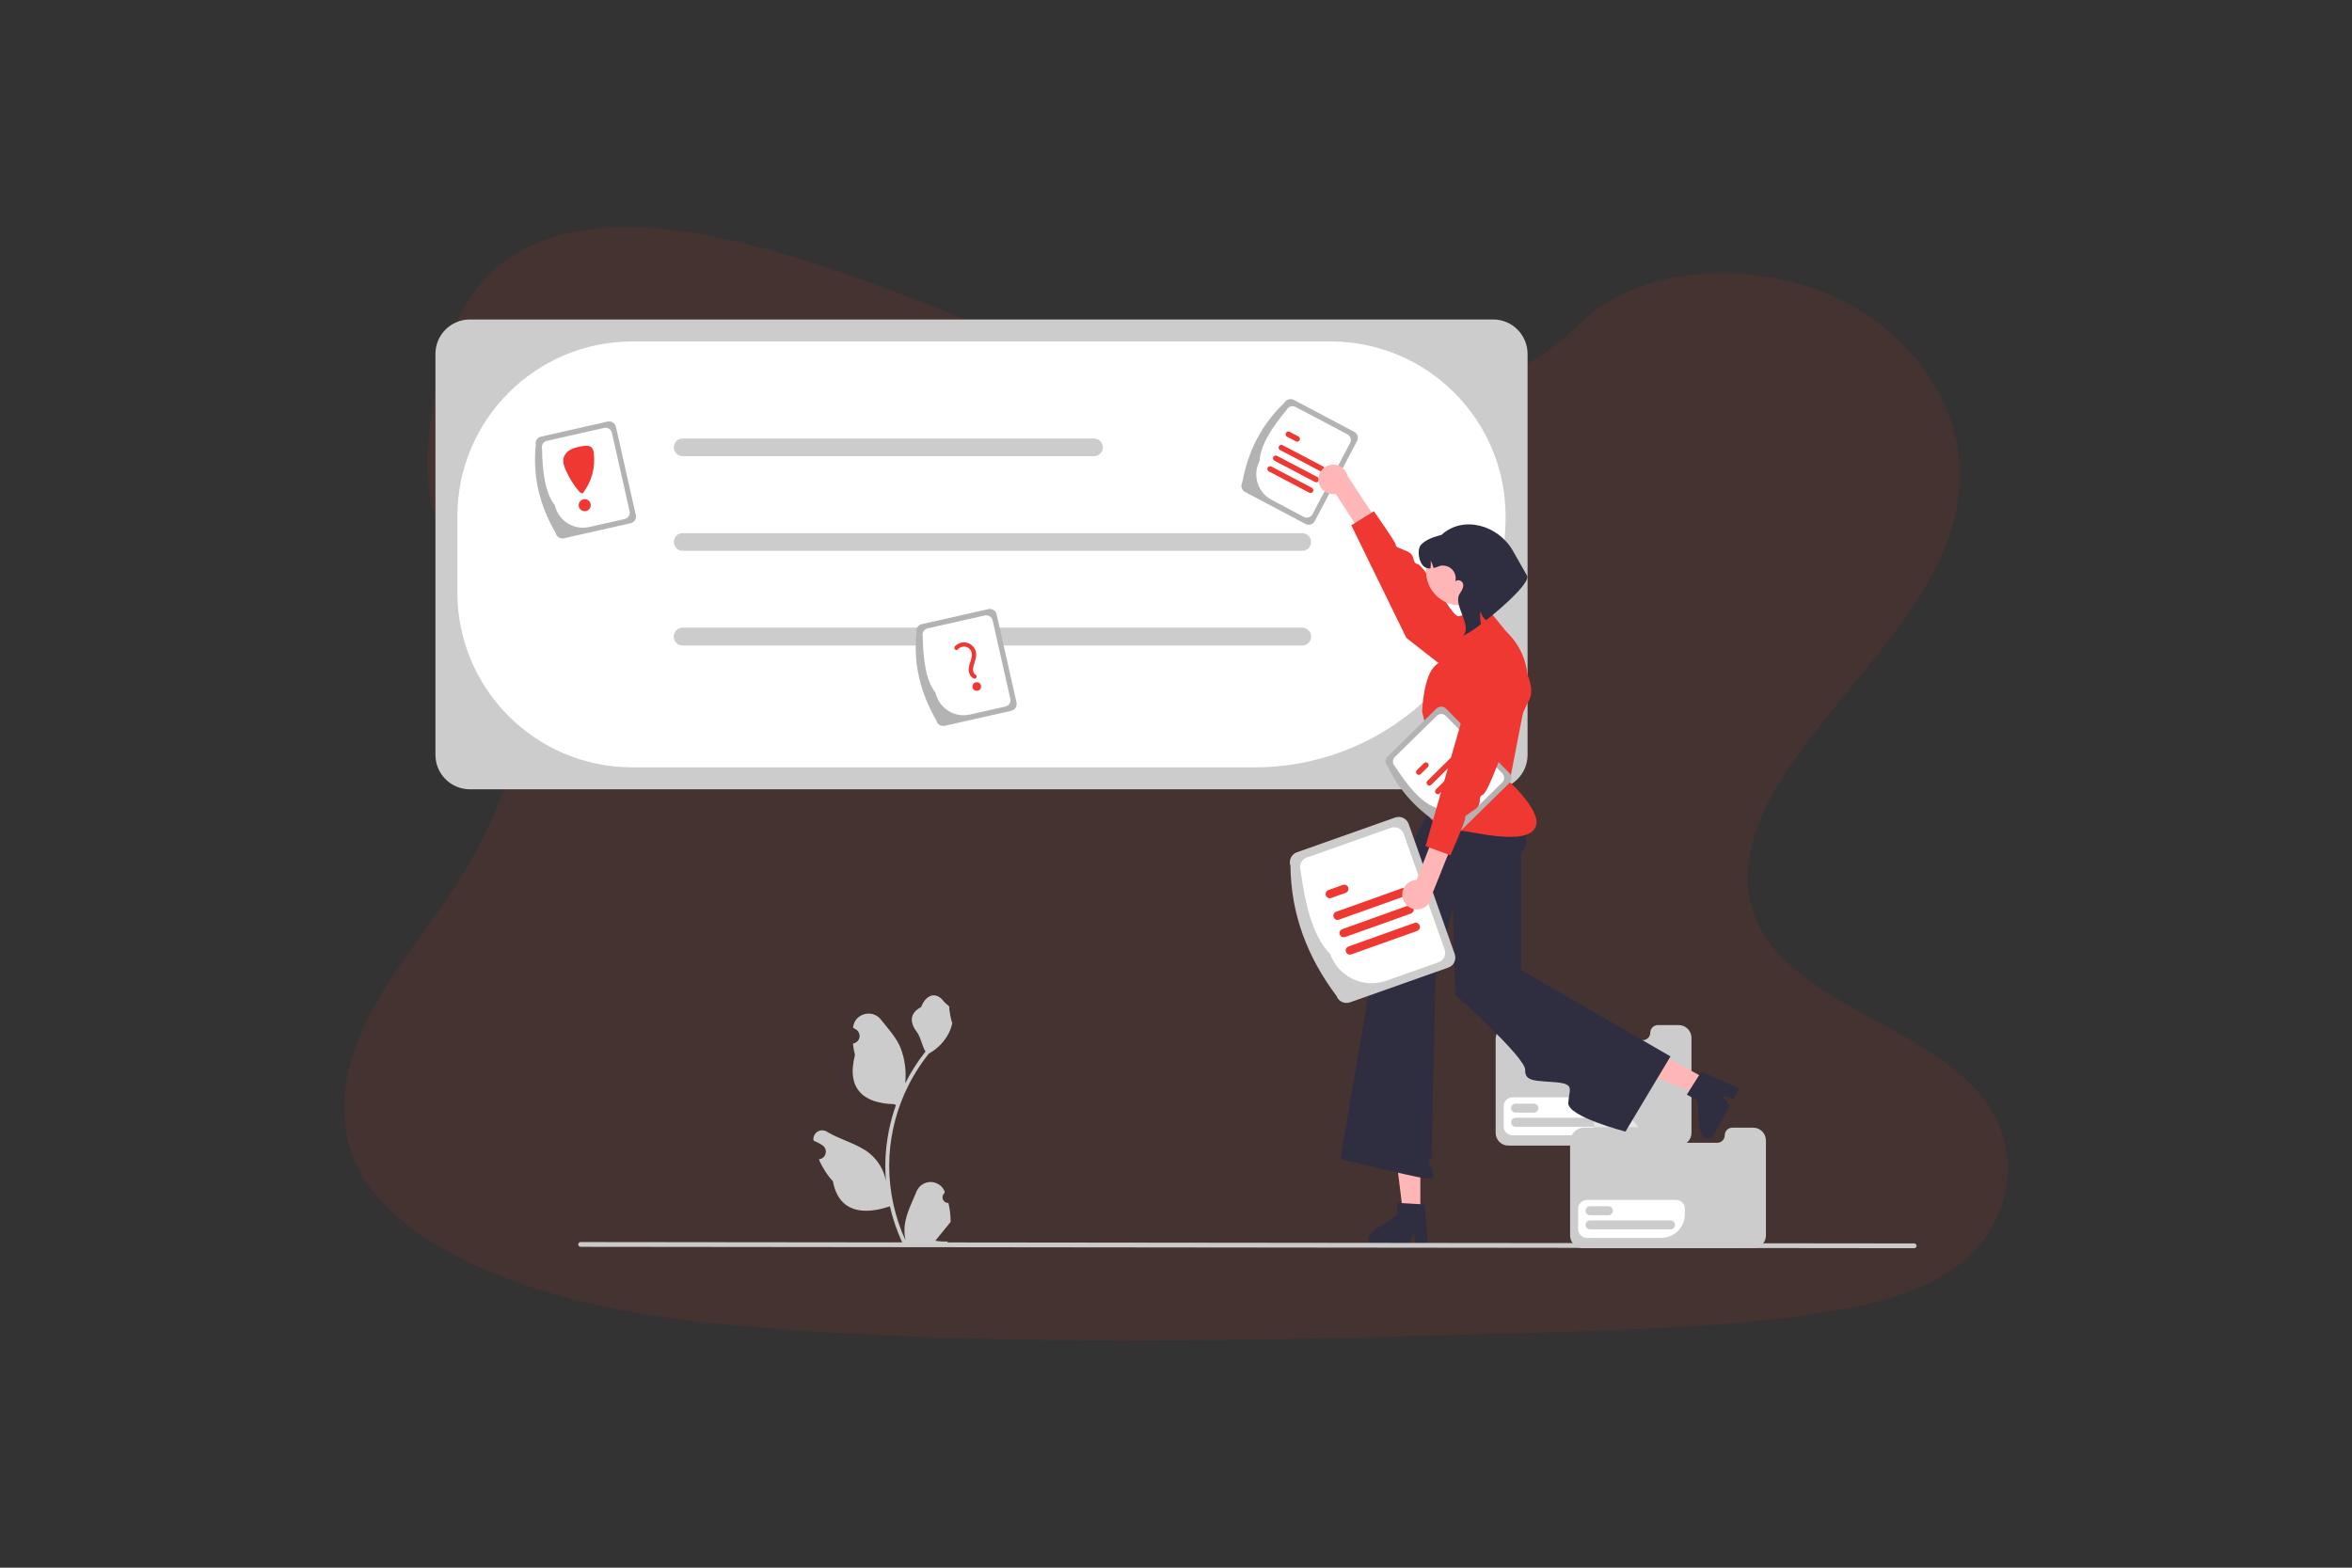 <?xml version="1.0" encoding="UTF-8"?> <svg xmlns="http://www.w3.org/2000/svg" viewBox="0 0 900 600"><rect x="0" y="0" width="900" height="600" fill="#333333" stroke="none"/><defs><style>.cls-1,.cls-2{fill:#ee3831;}.cls-3{fill:#e6e6e6;}.cls-4{fill:#fff;}.cls-5{fill:#ffb6b6;}.cls-6{fill:#b3b3b3;}.cls-7{fill:#ccc;}.cls-8{fill:#cacaca;}.cls-9{fill:#2f2e41;}.cls-2{isolation:isolate;opacity:.1;}</style></defs><g id="Layer_1"><path class="cls-2" d="M751.25,482.72c-14.09,11.69-34.14,16.53-53.54,19.58l-3.26,.5c-20.26,3.02-40.74,4.63-61.29,5.61-11,.53-21.99,.91-32.99,1.24l-8.62,.25c-11.19,.33-22.4,.66-33.63,.98-11,.31-21.99,.61-32.99,.88-14.08,.34-28.16,.63-42.25,.86-11,.17-21.99,.29-32.99,.36-14.09,.08-28.17,.05-42.25-.08-11-.11-22-.3-32.99-.58-14.09-.36-28.17-.89-42.25-1.59-9.55-.47-19.1-1.03-28.64-1.68l-4.35-.31c-40.96-2.95-82.65-8.25-118.49-24.98l-.97-.46c-.48-.23-.96-.45-1.44-.69-6.58-3.15-12.88-6.84-18.84-11.05-10.6-7.56-19.35-16.78-23.97-27.73-7.25-17.16-3.41-36.46,4.86-53.24,8.28-16.78,20.7-31.93,31.45-47.74,3.15-4.63,6.13-9.43,8.91-14.36,17.36-30.89,25.97-66.63,7.77-96.39-2.4-3.79-5-7.46-7.77-11-4.44-5.79-8.95-11.57-12-17.98-7.11-14.91-5.58-31.67-2.99-47.6,3.47-21.18,9.84-43.98,29.73-57.21,20.64-13.74,49.94-13.04,75.56-8.1,39.83,7.63,76.6,23.61,113.71,38.02,37.11,14.41,75.99,27.59,116.8,29.01,8.77,.3,17.54-.02,26.26-.95h0c11.63-1.19,23.09-3.61,34.21-7.21,16.06-5.29,30.67-13.25,41.51-24.31,23.24-23.64,66.9-25.43,98.38-11.15,30.04,13.62,49.47,42.45,48.03,71.25-1.63,32.06-25.64,58.41-47.63,85.44-2.67,3.28-5.3,6.56-7.86,9.87-1.43,1.85-2.84,3.7-4.21,5.56h0c-2.41,3.28-4.75,6.57-6.94,9.9-11.24,17.09-19.18,37.62-11.45,56.07,4.34,10.33,12.62,18.21,22.6,25.09,22.37,15.41,53.24,25.78,67.13,47.36,11.97,18.59,7.53,43.69-10.35,58.55Z"></path></g><g id="Layer_4"><g><path class="cls-7" d="M362.93,460.41c-1.19,.05-2.2-.87-2.26-2.06-.03-.64,.22-1.25,.69-1.69l.15-.59-.06-.14c-1.25-2.95-4.66-4.33-7.61-3.08-1.4,.59-2.52,1.72-3.1,3.12-1.75,4.22-3.98,8.44-4.53,12.9-.24,1.97-.14,3.97,.3,5.91-4.11-8.97-6.25-18.73-6.26-28.6,0-2.48,.14-4.95,.41-7.41,.23-2.02,.54-4.02,.95-6.01,2.2-10.79,6.94-20.91,13.81-29.52,3.33-1.82,6.02-4.61,7.71-8,.61-1.22,1.05-2.52,1.29-3.86-.38,.05-1.42-5.67-1.13-6.02-.52-.79-1.46-1.19-2.03-1.96-2.84-3.85-6.75-3.18-8.8,2.05-4.36,2.2-4.41,5.86-1.73,9.37,1.7,2.24,1.94,5.26,3.43,7.65-.15,.2-.31,.39-.47,.58-2.81,3.62-5.26,7.5-7.32,11.59,.5-4.59-.1-9.22-1.74-13.54-1.67-4.02-4.79-7.4-7.54-10.87-3.3-4.17-10.07-2.35-10.65,2.94,0,.05-.01,.1-.02,.15,.41,.23,.81,.47,1.2,.73,1.35,.9,1.71,2.72,.81,4.07-.46,.68-1.18,1.14-1.99,1.27h-.06c.15,1.48,.4,2.94,.77,4.37-3.53,13.64,4.09,18.6,14.96,18.83,.24,.12,.47,.25,.71,.36-2.06,5.85-3.36,11.94-3.85,18.12-.28,3.65-.26,7.31,.05,10.96l-.02-.13c-.79-4.05-2.95-7.71-6.12-10.35-4.71-3.87-11.37-5.29-16.45-8.41-1.56-1-3.65-.55-4.65,1.01-.43,.67-.61,1.47-.5,2.26l.02,.14c.76,.31,1.5,.66,2.21,1.06,.41,.23,.81,.47,1.2,.73,1.35,.9,1.71,2.72,.81,4.07-.46,.68-1.18,1.14-1.99,1.27h-.06s-.08,.02-.12,.03c1.29,3.09,3.11,5.94,5.37,8.41,2.2,11.9,11.67,13.03,21.8,9.57h0c1.11,4.83,2.72,9.53,4.8,14.03h17.17c.06-.19,.12-.39,.17-.58-1.59,.1-3.18,0-4.75-.28,1.27-1.56,2.55-3.14,3.82-4.7,.03-.03,.06-.06,.08-.09,.65-.8,1.3-1.59,1.94-2.39h0c.03-2.45-.25-4.9-.84-7.28h0Z"></path><path class="cls-7" d="M571.36,302.08H179.78c-7.26,0-13.15-5.9-13.16-13.16V135.43c0-7.26,5.9-13.15,13.16-13.16h391.59c7.26,0,13.15,5.9,13.16,13.16v153.49c0,7.26-5.9,13.15-13.16,13.16Z"></path><path class="cls-4" d="M480.04,293.69H241.93c-36.94-.04-66.88-29.98-66.92-66.92v-29.17c.04-36.94,29.98-66.88,66.92-66.92H509.21c36.94,.04,66.88,29.98,66.92,66.92-.06,53.05-43.05,96.03-96.09,96.09Z"></path><path class="cls-7" d="M418.62,174.61h-157.39c-1.87,0-3.39-1.52-3.39-3.39s1.52-3.39,3.39-3.39h157.39c1.87,0,3.39,1.52,3.39,3.39s-1.52,3.39-3.39,3.39Z"></path><path class="cls-7" d="M498.29,210.82h-237.06c-1.87,0-3.39-1.52-3.39-3.39s1.52-3.39,3.39-3.39h237.06c1.87,0,3.39,1.52,3.39,3.39s-1.52,3.39-3.39,3.39Z"></path><path class="cls-3" d="M498.29,247.03h-237.06c-1.87,0-3.39-1.52-3.39-3.39s1.52-3.39,3.39-3.39h237.06c1.87,0,3.39,1.52,3.39,3.39s-1.52,3.39-3.39,3.39Z"></path><path class="cls-7" d="M498.29,247.03h-237.06c-1.87,0-3.39-1.52-3.39-3.39s1.52-3.39,3.39-3.39h237.06c1.87,0,3.39,1.52,3.39,3.39s-1.52,3.39-3.39,3.39Z"></path><path class="cls-6" d="M475.34,184.74c2.17-11.83,7.24-22.18,16.16-30.59,.68-1.29,2.28-1.78,3.57-1.1l23.1,12.21c1.29,.68,1.78,2.28,1.1,3.57l-16.16,30.59c-.68,1.29-2.28,1.78-3.57,1.1l-23.1-12.21c-1.29-.68-1.78-2.28-1.1-3.57Z"></path><path class="cls-4" d="M482,176.44c.29-6.17,4.79-12.85,10.39-19.67,.64-1.21,2.13-1.67,3.34-1.03l19.85,10.49c1.21,.64,1.67,2.13,1.03,3.34l-14.38,27.22c-.64,1.21-2.13,1.67-3.34,1.03l-12.3-6.5c-5.37-2.85-7.43-9.51-4.6-14.89Z"></path><path class="cls-1" d="M505.31,180.38l-15.5-8.14c-.51-.27-.71-.91-.44-1.42,.27-.51,.9-.71,1.41-.44l15.5,8.14c.51,.27,.71,.91,.44,1.42-.27,.51-.9,.71-1.41,.44Z"></path><path class="cls-1" d="M495.9,168.93l-3.41-1.79c-.51-.27-.71-.9-.45-1.42,.27-.51,.9-.71,1.42-.45h0l3.41,1.79c.51,.27,.71,.91,.44,1.42-.27,.51-.9,.71-1.41,.44Z"></path><path class="cls-1" d="M501.02,188.56l-15.5-8.14c-.51-.27-.71-.91-.44-1.42,.27-.51,.9-.71,1.41-.44l15.5,8.14c.51,.27,.71,.91,.44,1.42-.27,.51-.9,.71-1.41,.44Z"></path><path class="cls-1" d="M503.17,184.47l-15.5-8.14c-.51-.27-.71-.9-.45-1.42,.27-.51,.9-.71,1.42-.45h0l15.5,8.14c.51,.27,.71,.91,.44,1.42-.27,.51-.9,.71-1.41,.44Z"></path><path class="cls-7" d="M642.4,392.33h-8.02c-1.59,0-2.89,1.29-2.89,2.89h0c0,1.59-1.29,2.89-2.89,2.89h-26.74c-1.59,0-2.89-1.29-2.89-2.89h0l-.53-2.93,.03,.04-.03-.04-4.85-6.18c-.32-.42-.82-.66-1.35-.65h-9.09c-.94,0-1.71,.77-1.71,1.71l-.19,5.12h-3.44c-3.04,0-5.5,2.46-5.5,5.5v35.79c0,2.69,2.18,4.88,4.88,4.88h65.18c2.69,0,4.87-2.18,4.88-4.88v-36.37c0-2.69-2.18-4.88-4.88-4.88h0Z"></path><path class="cls-3" d="M598.46,392.16h-17v-5.12c0-.94,.77-1.71,1.71-1.71h9.09c.53,0,1.02,.24,1.35,.65l4.85,6.18Z"></path><path class="cls-4" d="M607.16,434.52h-28.38c-1.87,0-3.39-1.52-3.39-3.39v-7.76c0-1.87,1.52-3.39,3.39-3.39h34.06c1.87,0,3.39,1.52,3.39,3.39v2.08c0,5.01-4.06,9.07-9.07,9.07Z"></path><path class="cls-7" d="M586.95,425.83h-7c-.95,0-1.72-.77-1.72-1.72s.77-1.72,1.72-1.72h7c.95,0,1.72,.77,1.72,1.72s-.77,1.72-1.72,1.72Z"></path><path class="cls-7" d="M610.74,431.25h-30.79c-.95,0-1.72-.77-1.72-1.72s.77-1.72,1.72-1.72h30.79c.95,0,1.72,.77,1.72,1.72s-.77,1.72-1.72,1.72h0Z"></path><path class="cls-7" d="M670.89,431.6h-8.02c-1.59,0-2.89,1.29-2.89,2.89h0c0,1.59-1.29,2.89-2.89,2.89h-26.74c-1.59,0-2.89-1.29-2.89-2.89h0l-.53-2.93,.03,.04-.03-.04-4.85-6.18c-.32-.42-.82-.66-1.35-.65h-9.09c-.94,0-1.71,.77-1.71,1.71l-.19,5.12h-3.44c-3.04,0-5.5,2.46-5.5,5.5v35.79c0,2.69,2.18,4.88,4.88,4.88h65.18c2.69,0,4.87-2.18,4.88-4.88v-36.37c0-2.69-2.18-4.88-4.88-4.88h0Z"></path><path class="cls-3" d="M626.95,431.43h-17v-5.12c0-.94,.77-1.71,1.71-1.71h9.09c.53,0,1.02,.24,1.35,.65l4.85,6.18Z"></path><path class="cls-4" d="M635.65,473.79h-28.38c-1.87,0-3.39-1.52-3.39-3.39v-7.76c0-1.87,1.52-3.39,3.39-3.39h34.06c1.87,0,3.39,1.52,3.39,3.39v2.08c0,5.01-4.06,9.07-9.07,9.07Z"></path><path class="cls-7" d="M615.44,465.1h-7c-.95,0-1.72-.77-1.72-1.72s.77-1.72,1.72-1.72h7c.95,0,1.72,.77,1.72,1.72s-.77,1.72-1.72,1.72Z"></path><path class="cls-7" d="M639.23,470.52h-30.79c-.95,0-1.72-.77-1.72-1.72s.77-1.72,1.72-1.72h30.79c.95,0,1.72,.77,1.72,1.72s-.77,1.72-1.72,1.72h0Z"></path><polygon class="cls-5" points="543.5 464.25 536.87 464.25 533.72 438.71 543.5 438.71 543.5 464.25"></polygon><path class="cls-9" d="M523.51,474.02c0,1.54,1.25,2.79,2.8,2.8h12.47l.39-.8,1.76-3.64,.68,3.64,.15,.8h4.7l-.07-.81-1.25-15.03-1.64-.1-7.09-.42-1.74-.11v4.49c-1.32,1.4-11.69,6.72-11.16,9.17Z"></path><polygon class="cls-5" points="653.13 413.11 649.93 418.9 626.05 409.32 630.77 400.76 653.13 413.11"></polygon><path class="cls-9" d="M652.03,435.32c1.35,.74,3.05,.25,3.81-1.09l6.02-10.91-.51-.72-2.33-3.3,3.52,1.16,.77,.25,2.27-4.12-.74-.33-13.77-6.17-.88,1.39-3.79,6-.93,1.47,3.93,2.17c.59,1.84,.23,13.48,2.64,14.2Z"></path><path class="cls-9" d="M554.58,295.91l25.02,10.62s8.01,17.09,2.47,19.54v45.18l57.15,33.07-17.23,28.77s-22.11-5.71-21.88-10.93,2.78-7.28-4.81-7.95-11.89-.11-11.69-4.76-26.81-28.85-26.81-28.85l-2.22-84.71Z"></path><path class="cls-9" d="M560.57,304.58l-6.34-7.13s-14.25,23.4-14.2,28.2-12.09,29.59-12.09,29.59l-15.06,88.44s29.06,6.91,31.29,7.1,6.01,1.37,3.64-3.11,0-4.48,0-4.48l1.46-68.09,11.31-46.83v-23.69Z"></path><path class="cls-1" d="M557.24,236.07l12.15-2.92,7.02,8.62h0c6.52,6.13,9.44,15.18,7.73,23.96l-6.5,33.51s11.66,10.69,10.2,16.52c-2.36,9.46-28.44,1.11-32.93,1.77s-10.32-6.6-11.29-10.74,2.99-14.09,4.37-13.86-3.81-20.57-3.81-20.57c0,0,.41-13.93,5.27-17.82,2.98-2.43,5.41-5.46,7.11-8.91l.66-9.56Z"></path><path class="cls-5" d="M504.5,183.53c.04,3.12,2.59,5.61,5.71,5.58,.3,0,.6-.03,.9-.08l15.29,23.59,7.57-2.63-18.37-27.89c-.76-3.02-3.82-4.85-6.84-4.09-2.52,.63-4.29,2.92-4.26,5.52h0Z"></path><path class="cls-1" d="M565.82,265.78s5.76-12.33,1.38-17.81-7.58-11.05-10.03-12.56-12.22-18.98-14.68-19.5-.55-3.35-3.99-4.87-4.43-1.53-4.41-2.52-8.38-12.84-8.38-12.84l-8.63,5.36,21.08,43.12,27.67,21.63Z"></path><path class="cls-7" d="M511.42,381.17c-11.04-14.68-17.42-31.1-17.63-49.82-.74-2.1,.36-4.4,2.46-5.15l37.63-13.31c2.1-.74,4.4,.36,5.15,2.46l17.63,49.82c.74,2.1-.36,4.4-2.46,5.15l-37.63,13.31c-2.1,.74-4.4-.36-5.15-2.46Z"></path><path class="cls-4" d="M508.98,365.1c-6.64-6.71-9.48-18.69-11.33-32.03-.69-1.97,.34-4.12,2.3-4.82l32.34-11.44c1.97-.69,4.12,.34,4.82,2.3l15.69,44.34c.69,1.97-.34,4.12-2.3,4.82l-20.03,7.09c-8.76,3.09-18.37-1.5-21.48-10.25Z"></path><path class="cls-1" d="M537.54,342.99l-25.19,8.99c-.84,.3-1.75-.14-2.05-.98-.29-.83,.14-1.75,.97-2.04l25.19-8.99c.83-.3,1.75,.14,2.05,.97,.3,.83-.14,1.75-.97,2.05h0Z"></path><path class="cls-1" d="M514.93,341.71l-5.54,1.98c-.84,.3-1.75-.14-2.05-.98-.29-.83,.14-1.75,.97-2.05l5.54-1.98c.84-.3,1.75,.14,2.05,.98,.29,.83-.14,1.75-.97,2.05Z"></path><path class="cls-1" d="M542.28,356.28l-25.19,8.99c-.83,.3-1.75-.13-2.05-.97-.3-.83,.13-1.75,.97-2.05h0l25.19-9c.83-.3,1.75,.13,2.05,.97,.3,.83-.13,1.75-.97,2.05h0Z"></path><path class="cls-1" d="M539.91,349.63l-25.19,8.99c-.83,.3-1.75-.13-2.05-.97-.3-.83,.13-1.75,.97-2.05h0l25.19-9c.83-.3,1.75,.14,2.05,.97,.3,.83-.14,1.75-.97,2.05Z"></path><circle class="cls-5" cx="558.72" cy="218.64" r="13.04"></circle><path class="cls-9" d="M545,216.93c.69,.46,1.52,.68,2.35,.63,.19-1,.22-2.02,.09-3.03,.49,.9,.87,1.87,1.11,2.87,2.32-.51,2.22-1.2,4.61-.84,2.64,.56,4.33,3.15,3.78,5.79-.02,.11-.05,.22-.08,.33,.51-1.11,2.61-.6,2.96,.66,.37,1.34-.44,2.68-1.22,3.83-2.78,4.1,4.42,11.64,1.63,15.74l-.39,.46c2.43-1.27,4.74-2.77,6.87-4.49-.37-1.62-.43-3.29-.19-4.93,.3,1.35,1.04,2.57,2.11,3.45,7.88-6.18,17.35-15.07,15.61-17.22l-5.3-9.34c-5.57-9.82-19.01-13.76-27.33-6.14-.22,.2-.71,.07-.93,.28-2.39,.62-5.45,1.74-7.02,3.65-1.56,1.91-.69,6.89,1.35,8.27Z"></path><path class="cls-6" d="M555.2,317.94c-10.61-5.66-18.94-13.64-24.24-24.68-1.02-1.04-1.01-2.71,.03-3.74l18.64-18.31c1.04-1.02,2.71-1.01,3.74,.03l24.24,24.68c1.02,1.04,1.01,2.71-.03,3.74l-18.64,18.31c-1.04,1.02-2.71,1.01-3.74-.03Z"></path><path class="cls-4" d="M549.31,309.08c-5.8-2.15-10.79-8.46-15.58-15.87-.96-.98-.94-2.54,.03-3.5l16.02-15.73c.98-.96,2.54-.94,3.5,.03l21.57,21.97c.96,.98,.94,2.54-.03,3.5l-9.92,9.75c-4.34,4.26-11.31,4.19-15.58-.14Z"></path><path class="cls-1" d="M560.14,288.06l-12.46,12.3c-.41,.41-1.08,.41-1.49,0-.41-.41-.41-1.08,0-1.49h0l12.46-12.31c.41-.41,1.08-.41,1.49,0,.41,.41,.41,1.08,0,1.49h0Z"></path><path class="cls-1" d="M546.38,293.56l-2.74,2.71c-.41,.41-1.08,.4-1.49-.01-.4-.41-.4-1.07,0-1.48l2.74-2.71c.41-.41,1.08-.41,1.49,0,.41,.41,.41,1.08,0,1.49h0Z"></path><path class="cls-1" d="M566.63,294.63l-12.46,12.3c-.41,.41-1.08,.41-1.49,0-.41-.41-.41-1.08,0-1.49h0l12.46-12.31c.41-.41,1.08-.41,1.49,0,.41,.41,.41,1.08,0,1.49h0Z"></path><path class="cls-1" d="M563.39,291.35l-12.46,12.3c-.41,.41-1.08,.41-1.49,0-.41-.41-.41-1.08,0-1.49h0l12.46-12.31c.41-.41,1.08-.4,1.49,.01,.4,.41,.4,1.07,0,1.48h0Z"></path><path class="cls-5" d="M536.68,343.5c-.59-3.06,1.41-6.02,4.47-6.61,.3-.06,.6-.09,.9-.1l10.25-26.18,7.94,1.05-12.4,31.01c-.14,3.11-2.77,5.52-5.88,5.38-2.6-.12-4.78-2-5.28-4.55h0Z"></path><path class="cls-1" d="M580.26,250.63s8.11,10.92,4.92,17.17c-3.19,6.25-5.21,12.35-7.31,14.32s-8.17,21.05-10.47,22.05,.13,3.4-2.93,5.58-4.03,2.39-3.82,3.35-5.64,14.26-5.64,14.26l-9.53-3.52,20.29-70.58,14.49-2.64Z"></path><path class="cls-8" d="M732.46,477.73l-510.3-.53c-.51,0-.91-.42-.91-.92,0-.5,.41-.91,.91-.91l510.3,.53c.51,0,.92,.41,.92,.91s-.41,.92-.91,.92h0Z"></path><path class="cls-6" d="M358.33,275.79c-6.04-10.4-8.92-21.56-7.61-33.75-.32-1.42,.57-2.84,2-3.16l25.49-5.75c1.42-.32,2.84,.57,3.16,2l7.61,33.75c.32,1.42-.57,2.84-2,3.16l-25.49,5.75c-1.42,.32-2.84-.57-3.16-2Z"></path><path class="cls-4" d="M357.98,265.15c-3.8-4.88-4.72-12.88-4.89-21.7-.3-1.33,.54-2.66,1.87-2.96l21.9-4.94c1.33-.3,2.66,.54,2.96,1.87l6.78,30.03c.3,1.33-.54,2.66-1.87,2.96l-13.57,3.06c-5.93,1.33-11.83-2.39-13.17-8.32Z"></path><path class="cls-1" d="M366.5,248.57c.92-1.06,2.42-1.39,3.69-.81,1.27,.68,1.95,2.11,1.65,3.52-.24,1.59-1.07,3.03-1.15,4.66-.14,1.45,.52,2.86,1.73,3.69,.9,.55,1.84-.81,.93-1.36-1.5-.91-.99-2.91-.56-4.27,.54-1.7,1.11-3.43,.44-5.19-.98-2.42-3.74-3.59-6.16-2.61-.62,.25-1.19,.64-1.65,1.12-.71,.77,.36,2.02,1.08,1.24h0Z"></path><circle class="cls-1" cx="373.76" cy="262.74" r="1.65"></circle><path class="cls-6" d="M212.64,204.01c-6.04-10.4-8.92-21.56-7.61-33.75-.32-1.42,.57-2.84,2-3.16l25.49-5.75c1.42-.32,2.84,.57,3.16,2l7.61,33.75c.32,1.42-.57,2.84-2,3.16l-25.49,5.75c-1.42,.32-2.84-.57-3.16-2Z"></path><path class="cls-4" d="M212.3,193.37c-3.8-4.88-4.72-12.88-4.89-21.7-.3-1.33,.54-2.66,1.87-2.96l21.9-4.94c1.33-.3,2.66,.54,2.96,1.87l6.78,30.03c.3,1.33-.54,2.66-1.87,2.96l-13.57,3.06c-5.93,1.33-11.83-2.39-13.17-8.32Z"></path><circle class="cls-1" cx="223.75" cy="193.35" r="2.31"></circle><path class="cls-1" d="M226.51,171.41c-.89-1.04-2.52-.88-3.86-.62-1.4,.2-2.76,.59-4.06,1.16-1.31,.58-2.33,1.65-2.84,2.99-.54,1.65,.05,3.44,.75,5.03,1.35,3.05,3.15,5.88,5.33,8.41l1.1,.51c3.46-4.41,5-10.03,4.26-15.58-.04-.68-.27-1.33-.67-1.88Z"></path></g></g></svg> 
